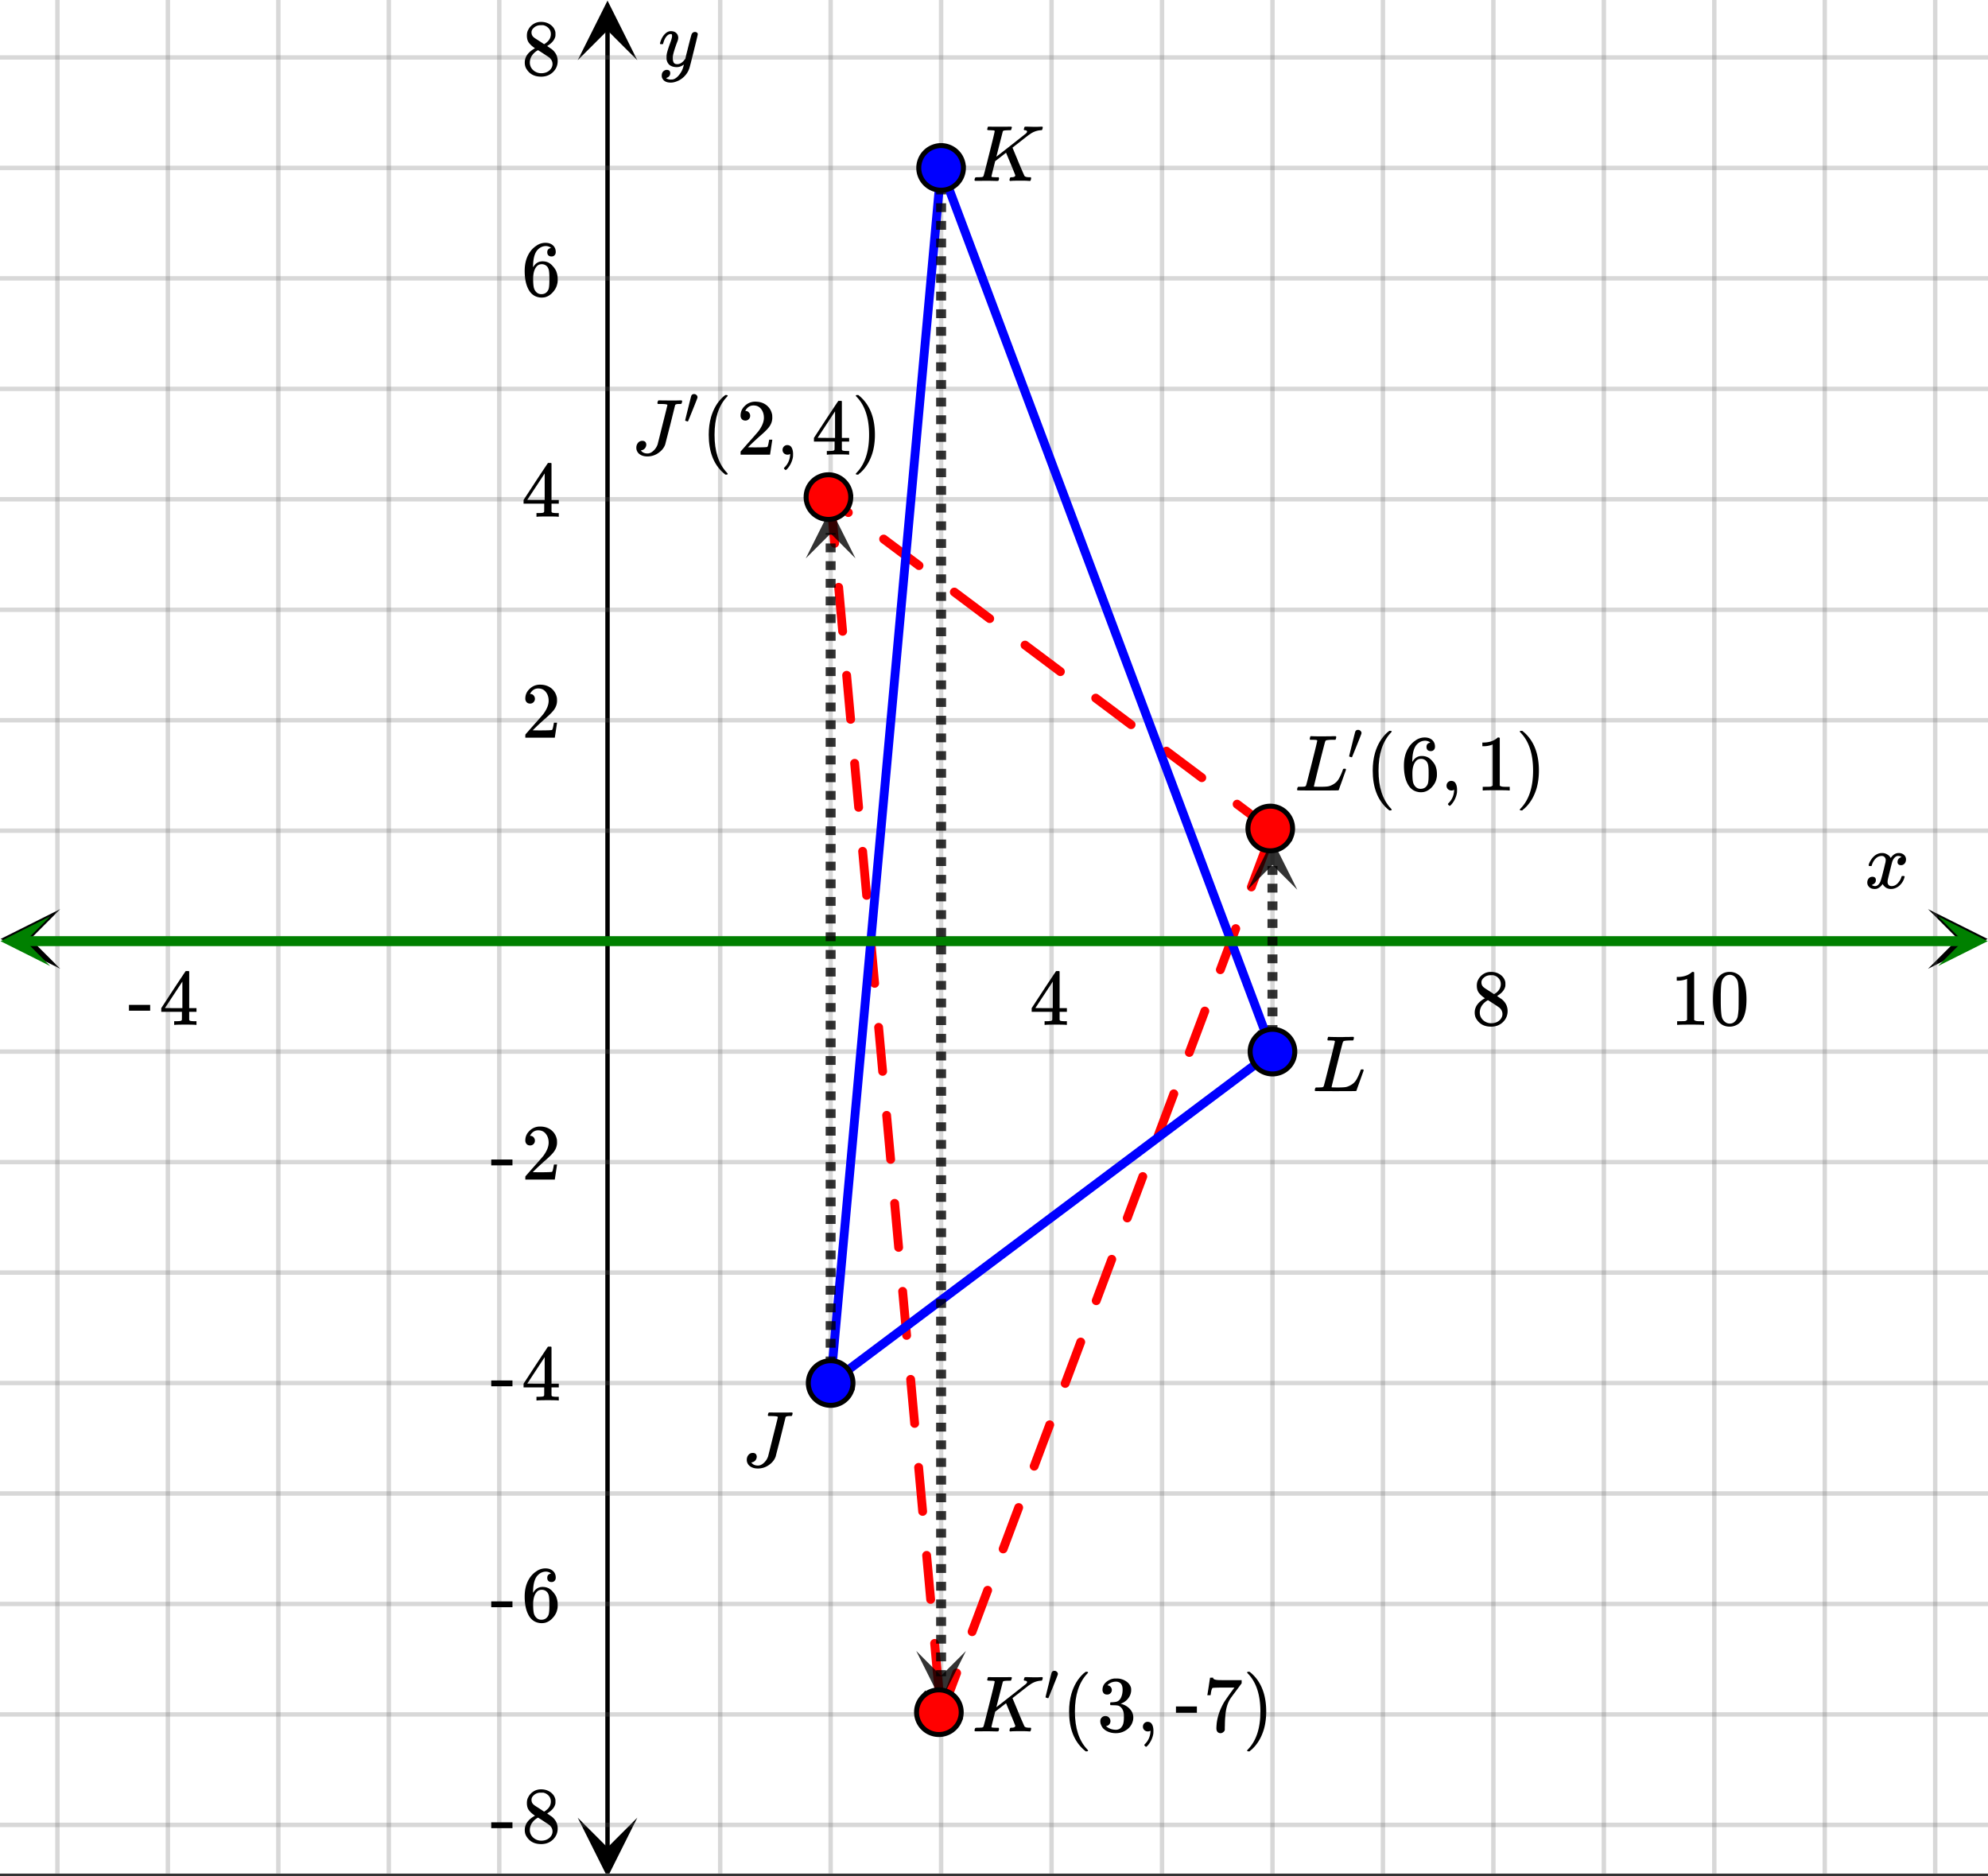 <svg xmlns="http://www.w3.org/2000/svg" xmlns:xlink="http://www.w3.org/1999/xlink" width="449.28" height="424" viewBox="0 0 336.96 318"><rect x="0" y="0" width="336.96" height="318" fill="#333333" stroke="none"/><defs><symbol overflow="visible" id="m"><path d="M.781-3.75C.727-3.8.703-3.848.703-3.89c.031-.25.172-.563.422-.938.414-.633.941-1.004 1.578-1.11.133-.007.235-.015.297-.015.313 0 .598.086.86.25.269.156.46.355.578.594.113-.157.187-.25.218-.282.332-.375.711-.562 1.14-.562.364 0 .661.105.891.312.227.211.344.465.344.766 0 .281-.078.516-.234.703a.776.776 0 0 1-.625.281.64.64 0 0 1-.422-.14.521.521 0 0 1-.156-.39c0-.415.222-.696.672-.845a.58.58 0 0 0-.141-.093.705.705 0 0 0-.39-.094.91.91 0 0 0-.266.031c-.336.149-.586.445-.75.89-.032.075-.164.579-.39 1.516-.231.93-.356 1.45-.376 1.563a1.827 1.827 0 0 0-.047.406c0 .211.063.383.188.516.125.125.289.187.5.187.383 0 .726-.16 1.031-.484.3-.32.508-.676.625-1.063.02-.082.04-.129.063-.14.03-.02.109-.031.234-.031.164 0 .25.039.25.109 0 .012-.012.058-.031.14-.149.563-.461 1.055-.938 1.47-.43.323-.875.484-1.344.484-.625 0-1.101-.282-1.421-.844-.262.406-.594.68-1 .812-.086.02-.2.032-.344.032-.524 0-.89-.188-1.11-.563a.953.953 0 0 1-.14-.531c0-.27.078-.5.234-.688a.798.798 0 0 1 .625-.28c.395 0 .594.187.594.562 0 .336-.164.574-.484.718a.359.359 0 0 1-.063.047l-.078.031c-.012.012-.024.016-.031.016h-.032c0 .031.063.074.188.125a.817.817 0 0 0 .36.078c.32 0 .597-.203.827-.61.102-.163.282-.75.532-1.75.05-.206.109-.437.171-.687.063-.257.11-.457.141-.593.031-.133.05-.211.063-.235a2.86 2.86 0 0 0 .078-.531.678.678 0 0 0-.188-.5.613.613 0 0 0-.484-.203c-.406 0-.762.156-1.063.469a2.562 2.562 0 0 0-.609 1.078c-.012.074-.031.12-.063.14a.752.752 0 0 1-.218.016zm0 0"/></symbol><symbol overflow="visible" id="s"><path d="M6.234-5.813c.125 0 .227.04.313.11.094.062.14.152.14.266 0 .117-.226 1.058-.671 2.828C5.578-.836 5.328.133 5.266.312a3.459 3.459 0 0 1-.688 1.22 3.641 3.641 0 0 1-1.11.874c-.491.239-.945.36-1.359.36-.687 0-1.152-.22-1.39-.657-.094-.125-.14-.304-.14-.53 0-.306.085-.544.265-.72.187-.168.379-.25.578-.25.394 0 .594.188.594.563 0 .332-.157.578-.47.734a.298.298 0 0 1-.062.032.295.295 0 0 0-.078.03c-.011.009-.023.016-.031.016L1.328 2c.031.05.129.11.297.172.133.05.273.078.422.078h.11c.155 0 .273-.012.359-.031.332-.094.648-.324.953-.688A3.69 3.69 0 0 0 4.188.25c.093-.3.14-.477.14-.531 0-.008-.012-.004-.031.015a.358.358 0 0 1-.078.047c-.336.239-.703.36-1.11.36-.46 0-.84-.106-1.14-.313-.293-.219-.48-.531-.563-.937a2.932 2.932 0 0 1-.015-.407c0-.218.007-.382.03-.5.063-.394.266-1.054.61-1.984.196-.531.297-.898.297-1.11a.838.838 0 0 0-.031-.265c-.024-.05-.074-.078-.156-.078h-.063c-.21 0-.406.094-.594.281-.293.293-.511.727-.656 1.297 0 .012-.008.027-.015.047a.188.188 0 0 1-.032.047l-.015.015c-.012.012-.028.016-.047.016h-.36C.305-3.8.281-3.836.281-3.86a.97.97 0 0 1 .047-.203c.188-.625.469-1.113.844-1.468.3-.282.617-.422.953-.422.383 0 .688.105.906.312.227.2.344.485.344.86-.023.168-.04.261-.047.281 0 .055-.07.246-.203.578-.367 1-.586 1.735-.656 2.203a1.857 1.857 0 0 0-.016.297c0 .344.05.61.156.797.114.18.313.266.594.266.207 0 .406-.051.594-.157a1.84 1.84 0 0 0 .422-.328c.093-.101.21-.242.36-.422a32.833 32.833 0 0 1 .25-1.063c.093-.35.175-.687.25-1 .343-1.35.534-2.062.577-2.124a.592.592 0 0 1 .578-.36zm0 0"/></symbol><symbol overflow="visible" id="v"><path d="M6.031-8.422c0-.113-.418-.172-1.25-.172h-.343c-.055-.039-.086-.078-.094-.11-.012-.03 0-.112.031-.25a.647.647 0 0 1 .14-.25h.235c.363.013 1.02.017 1.969.017h.875c.351-.008.601-.016.75-.016.101 0 .16.027.172.078.007.031.015.055.015.063 0 .023-.011.085-.031.187-.043.148-.078.23-.11.25-.03.023-.117.031-.25.031h-.124c-.387 0-.61.063-.672.188-.032.125-.309 1.242-.828 3.344-.575 2.23-.86 3.343-.86 3.343-.199.555-.578 1.028-1.14 1.422a3.18 3.18 0 0 1-1.891.594c-.543 0-.992-.137-1.344-.406a1.332 1.332 0 0 1-.515-1.079c0-.312.093-.582.28-.812a.908.908 0 0 1 .735-.344c.407 0 .63.2.672.594a1 1 0 0 1-.219.656.991.991 0 0 1-.578.344c-.074.012-.11.027-.11.047 0 .012.032.047.095.11.238.261.578.39 1.015.39.344 0 .676-.149 1-.453.332-.301.57-.664.719-1.094.031-.113.313-1.238.844-3.375.539-2.133.812-3.234.812-3.297zm0 0"/></symbol><symbol overflow="visible" id="A"><path d="M3.844-8.469c0-.008-.008-.02-.016-.031a.084.084 0 0 0-.047-.016c-.011-.007-.027-.02-.047-.03a.291.291 0 0 0-.093-.017c-.032-.007-.063-.015-.094-.015H3.343a.582.582 0 0 0-.14-.016h-.125c-.312 0-.48-.031-.5-.094-.012-.019 0-.093.031-.218.04-.164.079-.266.11-.297h.234c.363.012.973.015 1.828.015h.89c.384-.007.665-.015.845-.015.156 0 .234.039.234.11a.47.47 0 0 1-.047.187c-.043.187-.086.289-.125.297-.031.011-.172.015-.422.015-.492.012-.773.043-.843.094a.53.53 0 0 0-.094.094L4.125-4.11c.008 0 .836-.645 2.484-1.938 1.657-1.3 2.5-1.969 2.532-2 .125-.125.187-.226.187-.312 0-.133-.11-.211-.328-.235-.148 0-.219-.047-.219-.14 0-.02.016-.086.047-.204a.817.817 0 0 1 .063-.187c.02-.05.093-.078.218-.078.145 0 .383.008.72.015.343.012.624.016.843.016.476 0 .812-.008 1-.031.125 0 .207.008.25.015.039.012.062.055.062.126 0 .042-.015.12-.046.234a.821.821 0 0 1-.063.172c-.023.043-.105.062-.25.062a3.43 3.43 0 0 0-1.828.688l-.172.11c-.023.01-.484.37-1.39 1.077-.907.711-1.368 1.07-1.376 1.078l.125.297.375.907c.176.406.332.789.47 1.14.675 1.594 1.034 2.418 1.077 2.469.02.023.047.043.078.062.125.086.352.133.688.141h.281a.38.38 0 0 1 .063.125c.007.012 0 .094-.032.25A.551.551 0 0 1 9.86 0h-.156a14.908 14.908 0 0 0-1.281-.047c-1.063 0-1.68.016-1.844.047h-.125c-.062-.05-.101-.086-.11-.11 0-.019.016-.1.048-.25a.558.558 0 0 1 .093-.218c.032-.031.086-.047.172-.047.446 0 .672-.11.672-.328 0-.05-.262-.703-.781-1.953l-.781-1.875-1.844 1.437-.313 1.25C3.4-1.258 3.297-.82 3.297-.78c0 .054.015.086.047.094.062.03.304.054.734.062H4.5a.57.57 0 0 1 .078.156.888.888 0 0 1-.094.406C4.441-.02 4.375 0 4.281 0c-.156 0-.433-.004-.828-.016-.387-.007-.73-.015-1.031-.015-.281 0-.61.008-.985.015h-.78c-.118 0-.188-.02-.22-.062C.426-.118.422-.141.422-.141c0-.02.008-.086.031-.203.04-.133.078-.21.11-.234.039-.031.144-.047.312-.047.238 0 .508-.008.813-.031.125-.031.207-.086.25-.172.03-.031.351-1.274.968-3.735.625-2.468.938-3.769.938-3.906zm0 0"/></symbol><symbol overflow="visible" id="E"><path d="M3.844-8.469c0-.008-.008-.02-.016-.031a.084.084 0 0 0-.047-.016c-.011-.007-.027-.02-.047-.03a.291.291 0 0 0-.093-.017c-.032-.007-.063-.015-.094-.015H3.343a.582.582 0 0 0-.14-.016h-.531c-.043-.008-.07-.039-.078-.094-.024-.019-.016-.097.015-.234.04-.176.079-.27.11-.281h.203c.488.023 1.062.031 1.719.031h.53c.24-.008.411-.015.516-.015h.485c.195-.008.348-.016.453-.016h.359c.051.055.079.09.079.11.007.023 0 .105-.032.25a.58.58 0 0 1-.11.25h-.515c-.625.011-.992.054-1.093.124-.063.031-.125.164-.188.39a248.53 248.53 0 0 0-.906 3.548c-.149.586-.305 1.21-.469 1.875a95.478 95.478 0 0 1-.36 1.469l-.109.484c0 .043.035.062.11.062.082 0 .347.008.796.016.676 0 1.157-.02 1.438-.063.281-.039.594-.16.938-.359.363-.207.656-.484.875-.828.218-.352.437-.816.656-1.39.062-.176.11-.301.14-.376a.458.458 0 0 1 .235-.046h.172a.57.57 0 0 1 .078.156c0 .023-.094.289-.281.797-.18.511-.372 1.054-.579 1.625-.21.574-.324.902-.343.984-.032.055-.059.086-.079.094C7.415-.008 6.258 0 3.97 0 1.676 0 .516-.008.484-.031c-.03-.02-.046-.055-.046-.11 0-.062.003-.125.015-.187.05-.164.098-.258.14-.281a.954.954 0 0 1 .204-.016h.078c.238 0 .508-.008.813-.031.125-.031.207-.086.25-.172.03-.031.351-1.274.968-3.735.625-2.468.938-3.769.938-3.906zm0 0"/></symbol><symbol overflow="visible" id="n"><path d="M6.234 0c-.125-.031-.71-.047-1.75-.047-1.074 0-1.671.016-1.796.047h-.126v-.625h.422c.383-.008.618-.031.704-.063a.286.286 0 0 0 .171-.14c.008-.008.016-.25.016-.719v-.672h-3.5v-.625l2.031-3.11A431.58 431.58 0 0 1 4.5-9.108c.02-.008.113-.016.281-.016h.25l.078.078v6.203h1.235v.625H5.109V-.89a.25.25 0 0 0 .079.157c.07.062.328.101.765.109h.39V0zm-2.28-2.844v-4.5L1-2.859l1.469.015zm0 0"/></symbol><symbol overflow="visible" id="o"><path d="M2.313-4.516c-.438-.289-.778-.593-1.016-.906-.242-.312-.36-.723-.36-1.234 0-.383.07-.707.22-.969.195-.406.488-.734.874-.984.383-.25.82-.375 1.313-.375.613 0 1.144.164 1.594.484.445.324.722.734.828 1.234.007.055.015.164.015.329 0 .199-.008.328-.015.39-.137.594-.547 1.11-1.235 1.547l-.156.11c.5.343.758.523.781.53.664.544 1 1.215 1 2.016 0 .73-.265 1.356-.797 1.875-.53.508-1.199.766-2 .766C2.254.297 1.441-.11.922-.922c-.23-.32-.344-.71-.344-1.172 0-.976.578-1.785 1.735-2.422zM5-6.922c0-.383-.125-.71-.375-.984a1.69 1.69 0 0 0-.922-.516h-.437c-.48 0-.883.164-1.204.485-.23.21-.343.453-.343.734 0 .387.164.695.5.922.039.043.328.23.86.562l.78.516c.008-.008.067-.047.172-.11a2.95 2.95 0 0 0 .25-.187C4.758-5.883 5-6.36 5-6.922zM1.437-2.109c0 .523.192.96.579 1.312a2.01 2.01 0 0 0 1.359.516c.363 0 .695-.07 1-.219.3-.156.531-.36.688-.61.144-.226.218-.472.218-.734 0-.383-.156-.726-.468-1.031-.075-.07-.45-.328-1.125-.766l-.407-.265C3.133-4 3.02-4.07 2.937-4.125l-.109-.063-.156.079c-.563.367-.938.812-1.125 1.343-.074.243-.11.461-.11.657zm0 0"/></symbol><symbol overflow="visible" id="p"><path d="M5.61 0c-.157-.031-.872-.047-2.141-.047C2.207-.047 1.5-.03 1.344 0h-.157v-.625h.344c.52 0 .86-.008 1.016-.031.07-.008.18-.067.328-.172v-6.969c-.023 0-.059.016-.11.047a4.134 4.134 0 0 1-1.39.25h-.25v-.625h.25c.758-.02 1.39-.188 1.89-.5a2.46 2.46 0 0 0 .422-.313c.008-.03.063-.046.157-.046a.36.36 0 0 1 .234.078v8.078c.133.137.43.203.89.203h.798V0zm0 0"/></symbol><symbol overflow="visible" id="q"><path d="M1.297-7.89c.5-.727 1.187-1.094 2.062-1.094.657 0 1.227.226 1.72.671.25.243.456.547.624.922.332.75.5 1.778.5 3.079 0 1.398-.195 2.46-.578 3.187-.25.523-.621.902-1.11 1.14a2.534 2.534 0 0 1-1.14.282c-1.031 0-1.79-.473-2.266-1.422-.386-.727-.578-1.79-.578-3.188 0-.832.051-1.519.156-2.062a4.48 4.48 0 0 1 .61-1.516zm3.031-.157a1.24 1.24 0 0 0-.953-.437c-.375 0-.7.148-.969.437-.199.211-.336.465-.406.766-.074.293-.121.797-.14 1.515 0 .063-.008.246-.016.547v.735c0 .855.008 1.453.031 1.796.031.637.082 1.09.156 1.36.07.273.207.508.406.703.25.273.563.406.938.406.363 0 .664-.133.906-.406.196-.195.332-.43.407-.703.07-.27.128-.723.171-1.36.008-.343.016-.94.016-1.796v-.735-.547c-.023-.718-.07-1.222-.14-1.515-.075-.301-.212-.555-.407-.766zm0 0"/></symbol><symbol overflow="visible" id="r"><path d="M.14-2.406v-.985h3.594v.985zm0 0"/></symbol><symbol overflow="visible" id="t"><path d="M1.484-5.781c-.25 0-.449-.078-.593-.235a.872.872 0 0 1-.22-.609c0-.645.243-1.195.735-1.656a2.46 2.46 0 0 1 1.766-.703c.77 0 1.41.21 1.922.625.508.418.82.964.937 1.64.008.168.016.32.016.453 0 .524-.156 1.012-.469 1.47-.25.374-.758.89-1.516 1.546-.324.281-.777.695-1.359 1.234l-.781.766 1.016.016c1.414 0 2.164-.024 2.25-.079.039-.007.085-.101.14-.28.031-.095.094-.4.188-.923v-.03h.53v.03l-.374 2.47V0h-5v-.25c0-.188.008-.29.031-.313.008-.007.383-.437 1.125-1.28.977-1.095 1.61-1.813 1.89-2.157.602-.82.907-1.57.907-2.25 0-.594-.156-1.086-.469-1.484-.312-.407-.746-.61-1.297-.61-.523 0-.945.235-1.265.703-.024.032-.047.079-.078.141a.274.274 0 0 0-.047.078c0 .012.02.016.062.016a.68.68 0 0 1 .547.25.801.801 0 0 1 .219.562c0 .23-.078.422-.235.578a.76.76 0 0 1-.578.235zm0 0"/></symbol><symbol overflow="visible" id="u"><path d="M5.031-8.11c-.199-.195-.48-.304-.843-.328-.625 0-1.153.274-1.579.813-.418.586-.625 1.492-.625 2.719L2-4.86l.11-.172c.363-.54.859-.813 1.484-.813.414 0 .781.09 1.094.266a2.6 2.6 0 0 1 .64.547c.219.242.395.492.531.75.196.449.297.933.297 1.453v.234c0 .211-.027.403-.078.578-.105.532-.383 1.032-.828 1.5-.387.407-.82.66-1.297.766a2.688 2.688 0 0 1-.547.047c-.168 0-.32-.016-.453-.047-.668-.125-1.2-.484-1.594-1.078C.83-1.66.563-2.79.563-4.218c0-.97.171-1.817.515-2.548.344-.726.82-1.296 1.438-1.703a2.62 2.62 0 0 1 1.562-.515c.531 0 .953.14 1.266.421.32.282.484.665.484 1.141 0 .23-.07.414-.203.547-.125.137-.297.203-.516.203-.218 0-.398-.062-.53-.187-.126-.125-.188-.301-.188-.532 0-.406.21-.644.64-.718zm-.593 3.235a1.18 1.18 0 0 0-.97-.484c-.335 0-.605.105-.812.312C2.22-4.597 2-3.883 2-2.907c0 .794.05 1.345.156 1.657.094.273.242.5.453.688.22.187.477.28.782.28.457 0 .804-.171 1.046-.515.133-.187.22-.41.25-.672.04-.258.063-.64.063-1.14v-.422c0-.508-.023-.895-.063-1.156a1.566 1.566 0 0 0-.25-.688zm0 0"/></symbol><symbol overflow="visible" id="w"><path d="M4.484 3.25c0 .082-.078.125-.234.125h-.172l-.39-.328C2.07 1.578 1.265-.563 1.265-3.375c0-1.094.129-2.094.39-3C2.07-7.789 2.75-8.93 3.688-9.797c.07-.05.144-.11.218-.172.082-.07.14-.117.172-.14h.172c.102 0 .164.015.188.046.03.024.046.047.046.079 0 .03-.046.093-.14.187C2.945-8.317 2.25-6.172 2.25-3.359c0 2.804.695 4.937 2.094 6.406.093.101.14.172.14.203zm0 0"/></symbol><symbol overflow="visible" id="x"><path d="M1.281-.234a.767.767 0 0 1-.234-.563c0-.226.07-.422.219-.578a.768.768 0 0 1 .578-.25c.343 0 .593.148.75.438.156.28.234.64.234 1.078a8.8 8.8 0 0 1-.015.468 4.012 4.012 0 0 1-.985 2.063c-.137.125-.219.187-.25.187s-.09-.043-.172-.125c-.086-.074-.125-.132-.125-.171 0-.043.047-.11.14-.204.552-.562.852-1.25.907-2.062v-.172c-.012 0-.039.016-.078.047A.829.829 0 0 1 1.89 0a.85.85 0 0 1-.609-.234zm0 0"/></symbol><symbol overflow="visible" id="y"><path d="M.813-10.094l.046-.015h.297l.375.312C3.156-8.317 3.97-6.176 3.97-3.375c0 1.105-.133 2.105-.39 3C3.16 1.039 2.476 2.18 1.53 3.047c-.062.05-.136.11-.218.172-.075.07-.125.125-.157.156H1a.547.547 0 0 1-.219-.031c-.031-.024-.047-.07-.047-.14.008 0 .063-.06.157-.173C2.285 1.582 2.984-.55 2.984-3.375c0-2.82-.699-4.957-2.093-6.406-.094-.102-.149-.16-.157-.172 0-.07.024-.117.079-.14zm0 0"/></symbol><symbol overflow="visible" id="B"><path d="M1.719-6.25c-.25 0-.446-.07-.578-.219a.863.863 0 0 1-.204-.593c0-.508.196-.938.594-1.282a2.566 2.566 0 0 1 1.407-.625h.203c.312 0 .507.008.593.016.301.043.602.137.907.281.593.305.968.727 1.125 1.266.02.093.03.218.03.375 0 .523-.167.996-.5 1.422-.323.418-.73.714-1.218.89-.055.024-.055.04 0 .047.008 0 .05.012.125.031.55.157 1.016.446 1.39.86.376.418.563.89.563 1.422 0 .367-.086.718-.25 1.062-.218.461-.574.84-1.062 1.14-.492.302-1.04.454-1.64.454-.595 0-1.122-.125-1.579-.375-.46-.25-.766-.586-.922-1.016a1.45 1.45 0 0 1-.14-.656c0-.25.082-.453.25-.61a.831.831 0 0 1 .609-.25c.25 0 .453.087.61.25.163.169.25.372.25.61 0 .21-.063.39-.188.547a.768.768 0 0 1-.469.281l-.094.031c.489.407 1.047.61 1.672.61.5 0 .875-.239 1.125-.719.156-.29.234-.742.234-1.36v-.265c0-.852-.292-1.426-.875-1.719-.124-.05-.398-.082-.812-.093l-.563-.016-.046-.031c-.024-.02-.032-.086-.032-.204 0-.113.008-.18.032-.203.03-.03.054-.046.078-.046.25 0 .508-.02.781-.063.395-.05.695-.27.906-.656.207-.395.313-.867.313-1.422 0-.582-.157-.973-.469-1.172a1.131 1.131 0 0 0-.64-.188c-.45 0-.844.122-1.188.36l-.125.094a.671.671 0 0 0-.094.109l-.047.047a.88.88 0 0 0 .094.031c.176.024.328.11.453.266.125.148.188.32.188.515a.715.715 0 0 1-.235.547.76.76 0 0 1-.562.219zm0 0"/></symbol><symbol overflow="visible" id="D"><path d="M.734-6.172C.742-6.192.82-6.68.97-7.64l.219-1.453c0-.008.085-.015.265-.015h.266v.046c0 .094.066.172.203.235.133.062.367.105.703.125.344.012 1.102.015 2.281.015h1.64v.532l-.921 1.25c-.137.187-.293.398-.469.625l-.39.531a7.378 7.378 0 0 0-.157.234c-.468.73-.746 1.704-.828 2.922-.043.375-.07.883-.078 1.516 0 .125-.008.258-.015.39v.438a.62.62 0 0 1-.266.375.674.674 0 0 1-.438.172.692.692 0 0 1-.53-.219c-.126-.144-.188-.351-.188-.625 0-.125.015-.379.046-.765.133-1.208.555-2.426 1.266-3.657.176-.281.55-.82 1.125-1.625l.625-.843h-1.25c-1.574 0-2.398.027-2.469.078-.043.023-.093.12-.156.296a3.92 3.92 0 0 0-.125.625c-.023.157-.039.247-.047.266v.031H.734zm0 0"/></symbol><symbol overflow="visible" id="z"><path d="M1.781-5.031c.157 0 .29.058.407.172a.485.485 0 0 1 .171.359.547.547 0 0 1-.03.14c0 .044-.263.712-.782 2C1.023-1.065.757-.413.75-.405c-.012.011-.027.015-.047.015A.734.734 0 0 1 .5-.437C.344-.488.266-.523.266-.547c0-.039.164-.734.5-2.078.332-1.352.515-2.063.546-2.125.083-.188.239-.281.47-.281zm0 0"/></symbol><symbol overflow="visible" id="C"><path d="M.656-4.234h3.547v1.078H.656zm0 0"/></symbol><clipPath id="a"><path d="M0 0h336.96v317.527H0zm0 0"/></clipPath><clipPath id="b"><path d="M.102 154.082H11V165H.102zm0 0"/></clipPath><clipPath id="c"><path d="M326.79 154.082h10.17V165h-10.17zm0 0"/></clipPath><clipPath id="d"><path d="M9 0h320v317.527H9zm0 0"/></clipPath><clipPath id="e"><path d="M97.918 308H109v9.527H97.918zm0 0"/></clipPath><clipPath id="f"><path d="M97.918 0H109v10.21H97.918zm0 0"/></clipPath><clipPath id="g"><path d="M0 9h336.96v301H0zm0 0"/></clipPath><clipPath id="h"><path d="M.086 155.3H9v8.7H.086zm0 0"/></clipPath><clipPath id="i"><path d="M328.492 155.3h8.469v8.7h-8.469zm0 0"/></clipPath><clipPath id="j"><path d="M136.578 86H146v8.633h-9.422zm0 0"/></clipPath><clipPath id="k"><path d="M155 279.813h8.727V289H155zm0 0"/></clipPath><clipPath id="l"><path d="M211.469 142H220v8.797h-8.531zm0 0"/></clipPath></defs><g clip-path="url(#a)" fill="#fff"><path d="M0 0h336.96v318H0z"/><path d="M0 0h336.96v318H0z"/></g><path d="M5.055 159.14h326.89" fill="none" stroke="#000" stroke-width=".749"/><g clip-path="url(#b)"><path d="M10.21 154.082L.103 159.141l10.109 5.054-5.055-5.054zm0 0"/></g><g clip-path="url(#c)"><path d="M326.79 154.082l10.108 5.059-10.109 5.054 5.055-5.054zm0 0"/></g><g clip-path="url(#d)"><path d="M122.07 0v318.277M140.793 0v318.277M159.512 0v318.277M178.234 0v318.277M196.957 0v318.277M215.68 0v318.277M234.402 0v318.277M253.125 0v318.277M271.848 0v318.277M290.57 0v318.277M309.293 0v318.277M328.012 0v318.277M84.625 0v318.277M65.902 0v318.277M47.18 0v318.277M28.457 0v318.277M9.734 0v318.277" fill="none" stroke-linecap="round" stroke-linejoin="round" stroke="#666" stroke-opacity=".251" stroke-width=".749"/></g><path d="M102.973 313.223V5.055" fill="none" stroke="#000" stroke-width=".749"/><g clip-path="url(#e)"><path d="M97.918 308.066l5.055 10.11 5.054-10.11-5.054 5.055zm0 0"/></g><g clip-path="url(#f)"><path d="M97.918 10.21L102.973.103l5.054 10.109-5.054-5.055zm0 0"/></g><g clip-path="url(#g)"><path d="M0 140.793h337M0 122.07h337M0 103.348h337M0 84.625h337M0 65.902h337M0 47.18h337M0 28.457h337M0 9.734h337M0 178.234h337M0 196.957h337M0 215.68h337M0 234.402h337M0 253.125h337M0 271.848h337M0 290.57h337M0 309.293h337" fill="none" stroke-linecap="round" stroke-linejoin="round" stroke="#666" stroke-opacity=".251" stroke-width=".749"/></g><path d="M159.512 290.57l56.168-149.777M158.813 290.305l2.628-7.012a.734.734 0 0 1 .391-.418.716.716 0 0 1 .574-.02.734.734 0 0 1 .418.391.716.716 0 0 1 .02.574l-2.63 7.012a.722.722 0 0 1-.39.418.716.716 0 0 1-.574.02.722.722 0 0 1-.418-.391.716.716 0 0 1-.02-.574zm5.257-14.024l2.63-7.011a.717.717 0 0 1 .394-.418.708.708 0 0 1 .57-.02.7.7 0 0 1 .418.39.716.716 0 0 1 .02.575l-2.63 7.012a.722.722 0 0 1-.39.418.716.716 0 0 1-.574.02.734.734 0 0 1-.418-.392.733.733 0 0 1-.02-.574zm5.262-14.023l2.629-7.012a.71.71 0 0 1 .39-.418.716.716 0 0 1 .575-.02c.191.07.332.204.418.391.086.188.09.38.02.574l-2.63 7.012a.728.728 0 0 1-.394.418.724.724 0 0 1-.57.02.711.711 0 0 1-.418-.391.717.717 0 0 1-.02-.574zm5.258-14.024l2.629-7.011a.73.73 0 0 1 .39-.422.733.733 0 0 1 .575-.016c.191.07.332.2.418.39a.708.708 0 0 1 .02.571l-2.63 7.012a.73.73 0 0 1-.39.422.733.733 0 0 1-.575.02.717.717 0 0 1-.418-.395.708.708 0 0 1-.02-.57zm5.258-14.023l2.629-7.012a.724.724 0 0 1 .394-.422.724.724 0 0 1 .57-.02.717.717 0 0 1 .418.395.708.708 0 0 1 .02.57l-2.629 7.012a.7.7 0 0 1-.39.418.716.716 0 0 1-.575.02.722.722 0 0 1-.418-.39.724.724 0 0 1-.02-.571zm5.257-14.027l2.633-7.012a.722.722 0 0 1 .39-.418.724.724 0 0 1 .571-.02.73.73 0 0 1 .422.391c.086.191.09.379.02.574l-2.63 7.012a.717.717 0 0 1-.394.418.708.708 0 0 1-.57.02.75.75 0 0 1-.441-.965zm5.262-14.024l2.63-7.012a.734.734 0 0 1 .39-.418.716.716 0 0 1 .574-.02.734.734 0 0 1 .418.392.716.716 0 0 1 .02.574l-2.63 7.012a.734.734 0 0 1-.39.417.717.717 0 0 1-.574.02.722.722 0 0 1-.418-.39.716.716 0 0 1-.02-.575zm5.258-14.023l2.629-7.012a.722.722 0 0 1 .39-.418.717.717 0 0 1 .575-.02.71.71 0 0 1 .418.391.716.716 0 0 1 .02.574l-2.63 7.012a.722.722 0 0 1-.39.418.733.733 0 0 1-.575.02.734.734 0 0 1-.417-.391.733.733 0 0 1-.02-.574zm5.258-14.024l2.633-7.011a.71.71 0 0 1 .39-.418.708.708 0 0 1 .57-.02c.196.07.337.203.422.39.086.188.09.38.02.571l-2.633 7.016a.722.722 0 0 1-.39.418.724.724 0 0 1-.57.02.73.73 0 0 1-.423-.392.734.734 0 0 1-.02-.574zm5.262-14.023l2.628-7.012a.75.75 0 0 1 1.402.523l-2.628 7.012a.75.75 0 0 1-.965.441.717.717 0 0 1-.418-.394.708.708 0 0 1-.02-.57zm5.257-14.024l2.63-7.015a.734.734 0 0 1 .39-.418.733.733 0 0 1 .574-.02.722.722 0 0 1 .418.39.717.717 0 0 1 .02.575l-2.63 7.012a.722.722 0 0 1-.39.418.716.716 0 0 1-.574.02.722.722 0 0 1-.418-.391.708.708 0 0 1-.02-.57zm0 0M215.68 140.793l-74.887-56.168M215.23 141.39l-5.992-4.492a.72.72 0 0 1-.289-.496.712.712 0 0 1 .14-.554.739.739 0 0 1 .493-.293c.207-.028.39.02.555.144l5.992 4.492c.164.125.262.29.293.493a.735.735 0 0 1-.145.558.703.703 0 0 1-.492.29.708.708 0 0 1-.555-.141zm-11.98-8.988l-5.992-4.492a.739.739 0 0 1-.293-.492.722.722 0 0 1 .144-.555.695.695 0 0 1 .493-.293c.203-.03.39.02.554.14l5.992 4.497a.703.703 0 0 1 .29.492.708.708 0 0 1-.141.555.739.739 0 0 1-.492.293.722.722 0 0 1-.555-.145zm-11.984-8.984l-5.993-4.496a.703.703 0 0 1-.289-.492.708.708 0 0 1 .141-.555.739.739 0 0 1 .492-.293c.207-.027.39.02.555.145l5.992 4.492c.168.125.262.289.293.492a.736.736 0 0 1-.14.555.71.71 0 0 1-.497.293.728.728 0 0 1-.554-.141zm-11.98-8.988l-5.993-4.493a.739.739 0 0 1-.293-.492.735.735 0 0 1 .145-.558.703.703 0 0 1 .492-.29.708.708 0 0 1 .554.141l5.993 4.492c.164.125.261.29.293.497a.73.73 0 0 1-.145.554.739.739 0 0 1-.492.293.722.722 0 0 1-.555-.144zm-11.985-8.985l-5.988-4.496a.71.71 0 0 1-.293-.492.708.708 0 0 1 .14-.555.724.724 0 0 1 .492-.293c.207-.027.391.02.559.145l5.988 4.492a.71.71 0 0 1 .293.492.724.724 0 0 1-.14.555.724.724 0 0 1-.497.293.744.744 0 0 1-.554-.14zm-11.98-8.988l-5.993-4.492a.738.738 0 0 1-.293-.496.73.73 0 0 1 .145-.555.711.711 0 0 1 .492-.289.708.708 0 0 1 .555.14l5.992 4.493c.164.125.261.289.293.492a.735.735 0 0 1-.145.559.72.72 0 0 1-.492.289.708.708 0 0 1-.555-.141zm-11.985-8.988l-2.996-2.246a.72.72 0 0 1-.29-.493.708.708 0 0 1 .141-.554.724.724 0 0 1 .493-.293.75.75 0 0 1 .558.14l2.992 2.25a.695.695 0 0 1 .293.493.708.708 0 0 1-.14.554.738.738 0 0 1-.496.293.73.73 0 0 1-.555-.144zm0 0M140.793 84.625l18.719 205.945" fill="red"/><path d="M141.535 84.555l.68 7.46a.717.717 0 0 1-.172.547.718.718 0 0 1-.508.266.722.722 0 0 1-.547-.172.725.725 0 0 1-.265-.508l-.676-7.457a.714.714 0 0 1 .168-.546c.133-.16.3-.247.508-.266.207-.02.39.039.547.172.16.129.25.3.265.504zm1.36 14.918l.675 7.457c.02.207-.039.39-.168.547a.73.73 0 0 1-.507.27.728.728 0 0 1-.547-.173.723.723 0 0 1-.27-.508l-.676-7.457a.71.71 0 0 1 .168-.546.73.73 0 0 1 .508-.27c.207-.016.39.039.547.172.16.133.25.3.27.508zm1.355 14.918l.676 7.457a.714.714 0 0 1-.168.547.726.726 0 0 1-.508.265.725.725 0 0 1-.547-.168.73.73 0 0 1-.27-.508l-.675-7.46a.722.722 0 0 1 .172-.547.724.724 0 0 1 .504-.266c.207-.02.39.039.55.172.157.133.246.3.266.508zm1.355 14.914l.676 7.457a.723.723 0 0 1-.168.55.733.733 0 0 1-.508.266.712.712 0 0 1-.546-.172.704.704 0 0 1-.266-.508l-.68-7.457a.712.712 0 0 1 .172-.546c.133-.16.3-.25.508-.266a.72.72 0 0 1 .547.168c.156.133.246.3.265.508zm1.356 14.918l.68 7.457a.733.733 0 0 1-.172.547c-.133.16-.301.25-.508.265a.714.714 0 0 1-.547-.168.726.726 0 0 1-.266-.508l-.68-7.46a.722.722 0 0 1 .173-.547.733.733 0 0 1 .507-.266c.204-.02.387.039.547.172.157.133.246.3.266.508zm1.355 14.914l.68 7.46a.722.722 0 0 1-.172.548.733.733 0 0 1-.508.265.717.717 0 0 1-.546-.172.718.718 0 0 1-.266-.508l-.68-7.457a.733.733 0 0 1 .172-.546c.133-.16.3-.247.508-.266a.73.73 0 0 1 .547.168c.16.133.246.305.265.508zm1.356 14.918l.68 7.457c.02.207-.04.39-.172.547-.133.16-.301.25-.508.265a.72.72 0 0 1-.547-.168.733.733 0 0 1-.266-.508l-.68-7.457a.728.728 0 0 1 .173-.546c.132-.16.3-.25.507-.27a.733.733 0 0 1 .547.172c.16.133.25.3.266.508zm1.355 14.914l.68 7.46a.722.722 0 0 1-.172.548.733.733 0 0 1-.508.265.722.722 0 0 1-.547-.172.733.733 0 0 1-.265-.507l-.676-7.458a.714.714 0 0 1 .168-.546c.133-.16.3-.246.508-.266.207-.02.39.039.547.172.16.129.25.3.265.504zm1.36 14.918l.675 7.457c.02.207-.039.39-.167.547a.73.73 0 0 1-.508.27.742.742 0 0 1-.551-.173.733.733 0 0 1-.266-.508l-.675-7.457a.71.71 0 0 1 .167-.546.73.73 0 0 1 .508-.27c.207-.016.39.04.547.172.16.133.25.3.27.508zm1.355 14.918l.676 7.457a.714.714 0 0 1-.168.547.726.726 0 0 1-.508.265.725.725 0 0 1-.547-.168.73.73 0 0 1-.27-.508l-.675-7.46a.722.722 0 0 1 .172-.547.724.724 0 0 1 .504-.266c.207-.02.39.04.55.172.157.133.247.3.266.508zm1.356 14.914l.675 7.457a.723.723 0 0 1-.168.55.733.733 0 0 1-.507.266.728.728 0 0 1-.547-.172.704.704 0 0 1-.266-.507l-.68-7.458a.712.712 0 0 1 .172-.546c.133-.16.301-.25.508-.266a.72.72 0 0 1 .547.168c.156.133.246.3.266.508zm1.355 14.918l.68 7.457a.733.733 0 0 1-.172.547.718.718 0 0 1-.508.265.714.714 0 0 1-.547-.168.726.726 0 0 1-.265-.508l-.68-7.46a.722.722 0 0 1 .172-.547.733.733 0 0 1 .508-.266c.203-.02.386.04.547.172.156.133.246.3.265.508zm1.356 14.914l.68 7.46a.722.722 0 0 1-.173.548.733.733 0 0 1-.507.265.717.717 0 0 1-.547-.172.718.718 0 0 1-.266-.507l-.68-7.457a.733.733 0 0 1 .172-.547c.133-.16.301-.25.508-.266a.714.714 0 0 1 .547.168c.16.133.246.305.266.508zm1.355 14.918l.68 7.457c.02.207-.04.39-.172.547-.133.16-.3.25-.508.265a.72.72 0 0 1-.547-.168.733.733 0 0 1-.265-.507l-.68-7.458a.742.742 0 0 1 .172-.55.733.733 0 0 1 .508-.266c.207-.02.386.04.546.172.16.133.25.3.266.508zm0 0" fill="red"/><path d="M159.512 28.457l56.168 149.777M215.68 178.234l-74.887 56.168M140.793 234.402l18.719-205.945" fill="red" stroke-width="1.498" stroke-linecap="round" stroke="#00f"/><path d="M4.21 159.512h328.58" fill="none" stroke-width="1.685" stroke="green"/><g clip-path="url(#h)"><path d="M8.508 155.3l-8.422 4.212 8.422 4.215-4.211-4.215zm0 0" fill="green"/></g><g clip-path="url(#i)"><path d="M328.492 155.3l8.422 4.212-8.422 4.215 4.211-4.215zm0 0" fill="green"/></g><path d="M139.95 234.402v-1.496h1.683v1.496m-1.684-2.996v-1.496h1.684v1.496m-1.684-2.996v-1.496h1.684v1.496m-1.684-2.996v-1.496h1.684v1.496m-1.684-2.992v-1.5h1.684v1.5m-1.684-2.996v-1.5h1.684v1.5m-1.684-2.996v-1.5h1.684v1.5m-1.684-2.996v-1.496h1.684v1.496m-1.684-2.996v-1.497h1.684v1.496m-1.684-2.996v-1.496h1.684v1.496m-1.684-2.996v-1.496h1.684v1.496m-1.684-2.996v-1.496h1.684v1.496m-1.684-2.992v-1.5h1.684v1.5m-1.684-2.996v-1.5h1.684v1.5m-1.684-2.996v-1.5h1.684v1.5m-1.684-2.996v-1.496h1.684v1.496m-1.684-2.996v-1.496h1.684v1.496m-1.684-2.996v-1.497h1.684v1.497m-1.684-2.997v-1.496h1.684v1.496m-1.684-2.992v-1.5h1.684v1.5m-1.684-2.996v-1.5h1.684v1.5m-1.684-2.996v-1.5h1.684v1.5m-1.684-2.996v-1.496h1.684v1.496m-1.684-2.996v-1.496h1.684v1.496m-1.684-2.996v-1.496h1.684v1.496m-1.684-2.996v-1.496h1.684v1.496m-1.684-2.992v-1.5h1.684v1.5m-1.684-2.997v-1.5h1.684v1.5m-1.684-2.996v-1.5h1.684v1.5m-1.684-2.996v-1.496h1.684v1.496m-1.684-2.996v-1.496h1.684v1.496m-1.684-2.996v-1.496h1.684v1.496m-1.684-2.996v-1.496h1.684v1.496m-1.684-2.992v-1.5h1.684v1.5m-1.684-2.996v-1.5h1.684v1.5m-1.684-2.996v-1.5h1.684v1.5m-1.684-2.996v-1.5h1.684v1.5m-1.684-2.997v-1.496h1.684v1.496m-1.684-2.996v-1.496h1.684v1.496m-1.684-2.996v-1.496h1.684v1.496m-1.684-2.996v-1.496h1.684v1.496m-1.684-2.992v-1.5h1.684v1.5m-1.684-2.996v-1.5h1.684v1.5m-1.684-2.996v-1.5h1.684v1.5m-1.684-2.996v-1.496h1.684v1.496m-1.684-2.996v-1.497h1.684v1.497m-1.684-2.997V95.11h1.684v1.496m-1.684-2.996v-1.496h1.684v1.496m-1.684-2.992v-.281h1.684v.281" fill-opacity=".8"/><g clip-path="url(#j)"><path d="M136.578 94.633l4.215-8.426 4.21 8.426-4.21-4.215zm0 0" fill-opacity=".8"/></g><path d="M160.355 28.457v1.5h-1.683v-1.5m1.683 2.996v1.496h-1.683v-1.496m1.683 2.996v1.496h-1.683V34.45m1.683 2.996v1.496h-1.683v-1.496m1.683 2.996v1.496h-1.683v-1.496m1.683 2.996v1.497h-1.683v-1.496m1.683 2.992v1.5h-1.683v-1.5m1.683 2.996v1.5h-1.683v-1.5m1.683 2.996v1.5h-1.683v-1.5m1.683 2.996v1.496h-1.683v-1.496m1.683 2.996v1.496h-1.683v-1.496m1.683 2.996v1.496h-1.683V61.41m1.683 2.996v1.496h-1.683v-1.496m1.683 2.992v1.5h-1.683v-1.5m1.683 2.997v1.5h-1.683v-1.5m1.683 2.996v1.5h-1.683v-1.5m1.683 2.996v1.496h-1.683v-1.496m1.683 2.996v1.496h-1.683v-1.496m1.683 2.996v1.496h-1.683v-1.496m1.683 2.996v1.496h-1.683v-1.496m1.683 2.992v1.5h-1.683v-1.5m1.683 2.996v1.5h-1.683v-1.5m1.683 2.996v1.5h-1.683v-1.5m1.683 2.996v1.497h-1.683v-1.497m1.683 2.997v1.496h-1.683v-1.496m1.683 2.996v1.496h-1.683v-1.496m1.683 2.996v1.496h-1.683v-1.496m1.683 2.992v1.5h-1.683v-1.5m1.683 2.996v1.5h-1.683v-1.5m1.683 2.996v1.5h-1.683v-1.5m1.683 2.996v1.496h-1.683v-1.496m1.683 2.996v1.496h-1.683v-1.496m1.683 2.996v1.496h-1.683v-1.496m1.683 2.996v1.497h-1.683v-1.496m1.683 2.996v1.496h-1.683v-1.496m1.683 2.992v1.5h-1.683v-1.5m1.683 2.996v1.5h-1.683v-1.5m1.683 2.996v1.5h-1.683v-1.5m1.683 2.996v1.496h-1.683v-1.496m1.683 2.996v1.496h-1.683v-1.496m1.683 2.996v1.496h-1.683v-1.496m1.683 2.996v1.496h-1.683v-1.496m1.683 2.993v1.5h-1.683v-1.5m1.683 2.996v1.5h-1.683v-1.5m1.683 2.996v1.5h-1.683v-1.5m1.683 2.996v1.496h-1.683v-1.496m1.683 2.996v1.496h-1.683v-1.496m1.683 2.996v1.496h-1.683v-1.496m1.683 2.996v1.496h-1.683v-1.496m1.683 2.992v1.5h-1.683v-1.5m1.683 2.996v1.5h-1.683v-1.5m1.683 2.996v1.5h-1.683v-1.5m1.683 2.997v1.496h-1.683v-1.496m1.683 2.996v1.496h-1.683v-1.496m1.683 2.996v1.496h-1.683v-1.496m1.683 2.996v1.496h-1.683v-1.496m1.683 2.992v1.5h-1.683v-1.5m1.683 2.996v1.5h-1.683v-1.5m1.683 2.996v1.5h-1.683v-1.5m1.683 2.996v1.496h-1.683v-1.496m1.683 2.996v1.496h-1.683v-1.496m1.683 2.996v1.497h-1.683v-1.496m1.683 2.996v1.496h-1.683v-1.496m1.683 2.996v1.496h-1.683v-1.496m1.683 2.992v1.5h-1.683v-1.5m1.683 2.996v1.5h-1.683v-1.5m1.683 2.996v1.5h-1.683v-1.5m1.683 2.996v1.496h-1.683v-1.496m1.683 2.996v1.496h-1.683v-1.496m1.683 2.996v1.496h-1.683v-1.496m1.683 2.996v1.497h-1.683v-1.497m1.683 2.993v1.5h-1.683v-1.5m1.683 2.996v1.5h-1.683v-1.5m1.683 2.996v1.5h-1.683v-1.5m1.683 2.996v1.496h-1.683v-1.496m1.683 2.996v1.496h-1.683v-1.496m1.683 2.996v1.496h-1.683v-1.496m1.683 2.996v1.496h-1.683v-1.496m1.683 2.992v1.5h-1.683v-1.5m1.683 2.996v1.5h-1.683v-1.5m1.683 2.997v1.5h-1.683v-1.5m1.683 2.996v1.496h-1.683v-1.496m1.683 2.996v1.496h-1.683v-1.496m1.683 2.996v1.496h-1.683v-1.496m1.683 2.996v1.496h-1.683v-1.496m1.683 2.992v1.031h-1.683v-1.03" fill-opacity=".8"/><g clip-path="url(#k)"><path d="M163.727 279.813l-4.215 8.425-4.211-8.425 4.21 4.214zm0 0" fill-opacity=".8"/></g><path d="M214.836 178.234v-1.496h1.687v1.496m-1.687-2.996v-1.496h1.687v1.496m-1.687-2.992v-1.5h1.687v1.5m-1.687-2.996v-1.5h1.687v1.5m-1.687-2.996v-1.5h1.687v1.5m-1.687-2.996v-1.496h1.687v1.496m-1.687-2.996v-1.496h1.687v1.496m-1.687-2.996v-1.496h1.687v1.496m-1.687-2.996v-1.497h1.687v1.497m-1.687-2.993v-1.5h1.687v1.5m-1.687-2.996v-1.5h1.687v1.5" fill-opacity=".8"/><g clip-path="url(#l)"><path d="M211.469 150.797l4.21-8.422 4.212 8.422-4.211-4.211zm0 0" fill-opacity=".8"/></g><path d="M144.2 84.25c0 .5-.098.984-.29 1.445a3.768 3.768 0 0 1-2.047 2.047c-.46.196-.945.29-1.445.29a3.81 3.81 0 0 1-2.676-1.105 3.734 3.734 0 0 1-.82-1.232 3.67 3.67 0 0 1-.285-1.445 3.758 3.758 0 0 1 2.332-3.492c.465-.195.945-.29 1.449-.29.5 0 .984.095 1.445.29a3.768 3.768 0 0 1 2.336 3.492zm0 0M162.922 290.195c0 .5-.098.985-.29 1.446a3.678 3.678 0 0 1-.82 1.226 3.718 3.718 0 0 1-1.226.82 3.758 3.758 0 0 1-2.895 0 3.718 3.718 0 0 1-1.226-.82 3.678 3.678 0 0 1-.82-1.226 3.763 3.763 0 0 1 0-2.895c.191-.46.464-.87.82-1.226a3.76 3.76 0 0 1 2.676-1.105 3.754 3.754 0 0 1 2.672 1.105c.355.355.628.765.82 1.226.191.465.289.945.289 1.45zm0 0M219.086 140.418c0 .5-.094.984-.285 1.445a3.718 3.718 0 0 1-.82 1.227 3.758 3.758 0 0 1-1.227.82 3.763 3.763 0 0 1-2.895 0 3.678 3.678 0 0 1-1.226-.82 3.718 3.718 0 0 1-.82-1.227 3.763 3.763 0 0 1 0-2.895c.19-.46.464-.87.82-1.226a3.678 3.678 0 0 1 1.226-.82 3.74 3.74 0 0 1 1.446-.285 3.76 3.76 0 0 1 2.676 1.105 3.758 3.758 0 0 1 1.105 2.676zm0 0" fill="red" stroke-width=".843" stroke="#000"/><path d="M144.574 234.402c0 .5-.097.985-.289 1.446a3.768 3.768 0 0 1-2.047 2.047c-.465.195-.945.289-1.445.289-.504 0-.984-.094-1.45-.29a3.768 3.768 0 0 1-2.335-3.492 3.777 3.777 0 0 1 1.11-2.675 3.76 3.76 0 0 1 2.676-1.105 3.754 3.754 0 0 1 2.67 1.105 3.777 3.777 0 0 1 1.11 2.676zm0 0M163.297 28.457c0 .504-.098.984-.29 1.45-.19.46-.464.87-.82 1.226a3.76 3.76 0 0 1-2.676 1.105 3.754 3.754 0 0 1-2.671-1.105 3.758 3.758 0 0 1-.82-1.227 3.763 3.763 0 0 1 0-2.894c.191-.465.464-.875.82-1.227a3.718 3.718 0 0 1 1.226-.82 3.758 3.758 0 0 1 2.895 0c.465.191.871.465 1.227.82.355.352.628.762.82 1.227.191.46.289.945.289 1.445zm0 0M219.461 178.234a3.76 3.76 0 0 1-1.105 2.676 3.758 3.758 0 0 1-2.676 1.106c-.5 0-.985-.094-1.446-.285a3.734 3.734 0 0 1-1.23-.82 3.81 3.81 0 0 1-1.106-2.677c0-.5.094-.984.29-1.445.19-.465.464-.875.816-1.226a3.734 3.734 0 0 1 1.23-.82 3.777 3.777 0 0 1 4.121.82 3.8 3.8 0 0 1 .82 1.226c.192.461.286.945.286 1.445zm0 0" fill="#00f" stroke-width=".843" stroke="#000"/><use xlink:href="#m" x="316.031" y="150.527"/><use xlink:href="#n" x="174.491" y="173.705"/><use xlink:href="#o" x="249.38" y="173.705"/><use xlink:href="#p" x="283.08" y="173.705"/><use xlink:href="#q" x="289.82" y="173.705"/><use xlink:href="#r" x="21.718" y="173.705"/><use xlink:href="#n" x="26.96" y="173.705"/><use xlink:href="#s" x="111.584" y="11.233"/><use xlink:href="#t" x="88.369" y="125.027"/><use xlink:href="#n" x="88.369" y="87.583"/><use xlink:href="#u" x="88.369" y="50.138"/><use xlink:href="#o" x="88.369" y="12.694"/><use xlink:href="#r" x="83.127" y="199.916"/><use xlink:href="#t" x="88.369" y="199.916"/><use xlink:href="#r" x="83.127" y="237.36"/><use xlink:href="#n" x="88.369" y="237.36"/><use xlink:href="#r" x="83.127" y="274.805"/><use xlink:href="#u" x="88.369" y="274.805"/><use xlink:href="#r" x="83.127" y="312.249"/><use xlink:href="#o" x="88.369" y="312.249"/><use xlink:href="#v" x="107.091" y="77.061"/><use xlink:href="#w" x="118.863" y="77.061"/><use xlink:href="#t" x="124.854" y="77.061"/><use xlink:href="#x" x="131.594" y="77.061"/><use xlink:href="#n" x="137.585" y="77.061"/><use xlink:href="#y" x="144.325" y="77.061"/><use xlink:href="#z" x="115.867" y="71.818"/><use xlink:href="#A" x="164.756" y="293.452"/><use xlink:href="#w" x="179.944" y="293.452"/><use xlink:href="#B" x="185.935" y="293.452"/><use xlink:href="#x" x="192.675" y="293.452"/><use xlink:href="#C" x="198.666" y="293.452"/><use xlink:href="#D" x="203.908" y="293.452"/><use xlink:href="#y" x="210.648" y="293.452"/><use xlink:href="#z" x="176.948" y="288.21"/><use xlink:href="#E" x="219.424" y="133.976"/><use xlink:href="#w" x="231.407" y="133.976"/><use xlink:href="#u" x="237.398" y="133.976"/><use xlink:href="#x" x="244.138" y="133.976"/><use xlink:href="#p" x="250.129" y="133.976"/><use xlink:href="#y" x="256.869" y="133.976"/><use xlink:href="#z" x="228.411" y="128.734"/><use xlink:href="#v" x="125.813" y="248.594"/><use xlink:href="#A" x="164.756" y="30.667"/><g><use xlink:href="#E" x="222.42" y="184.938"/></g></svg>